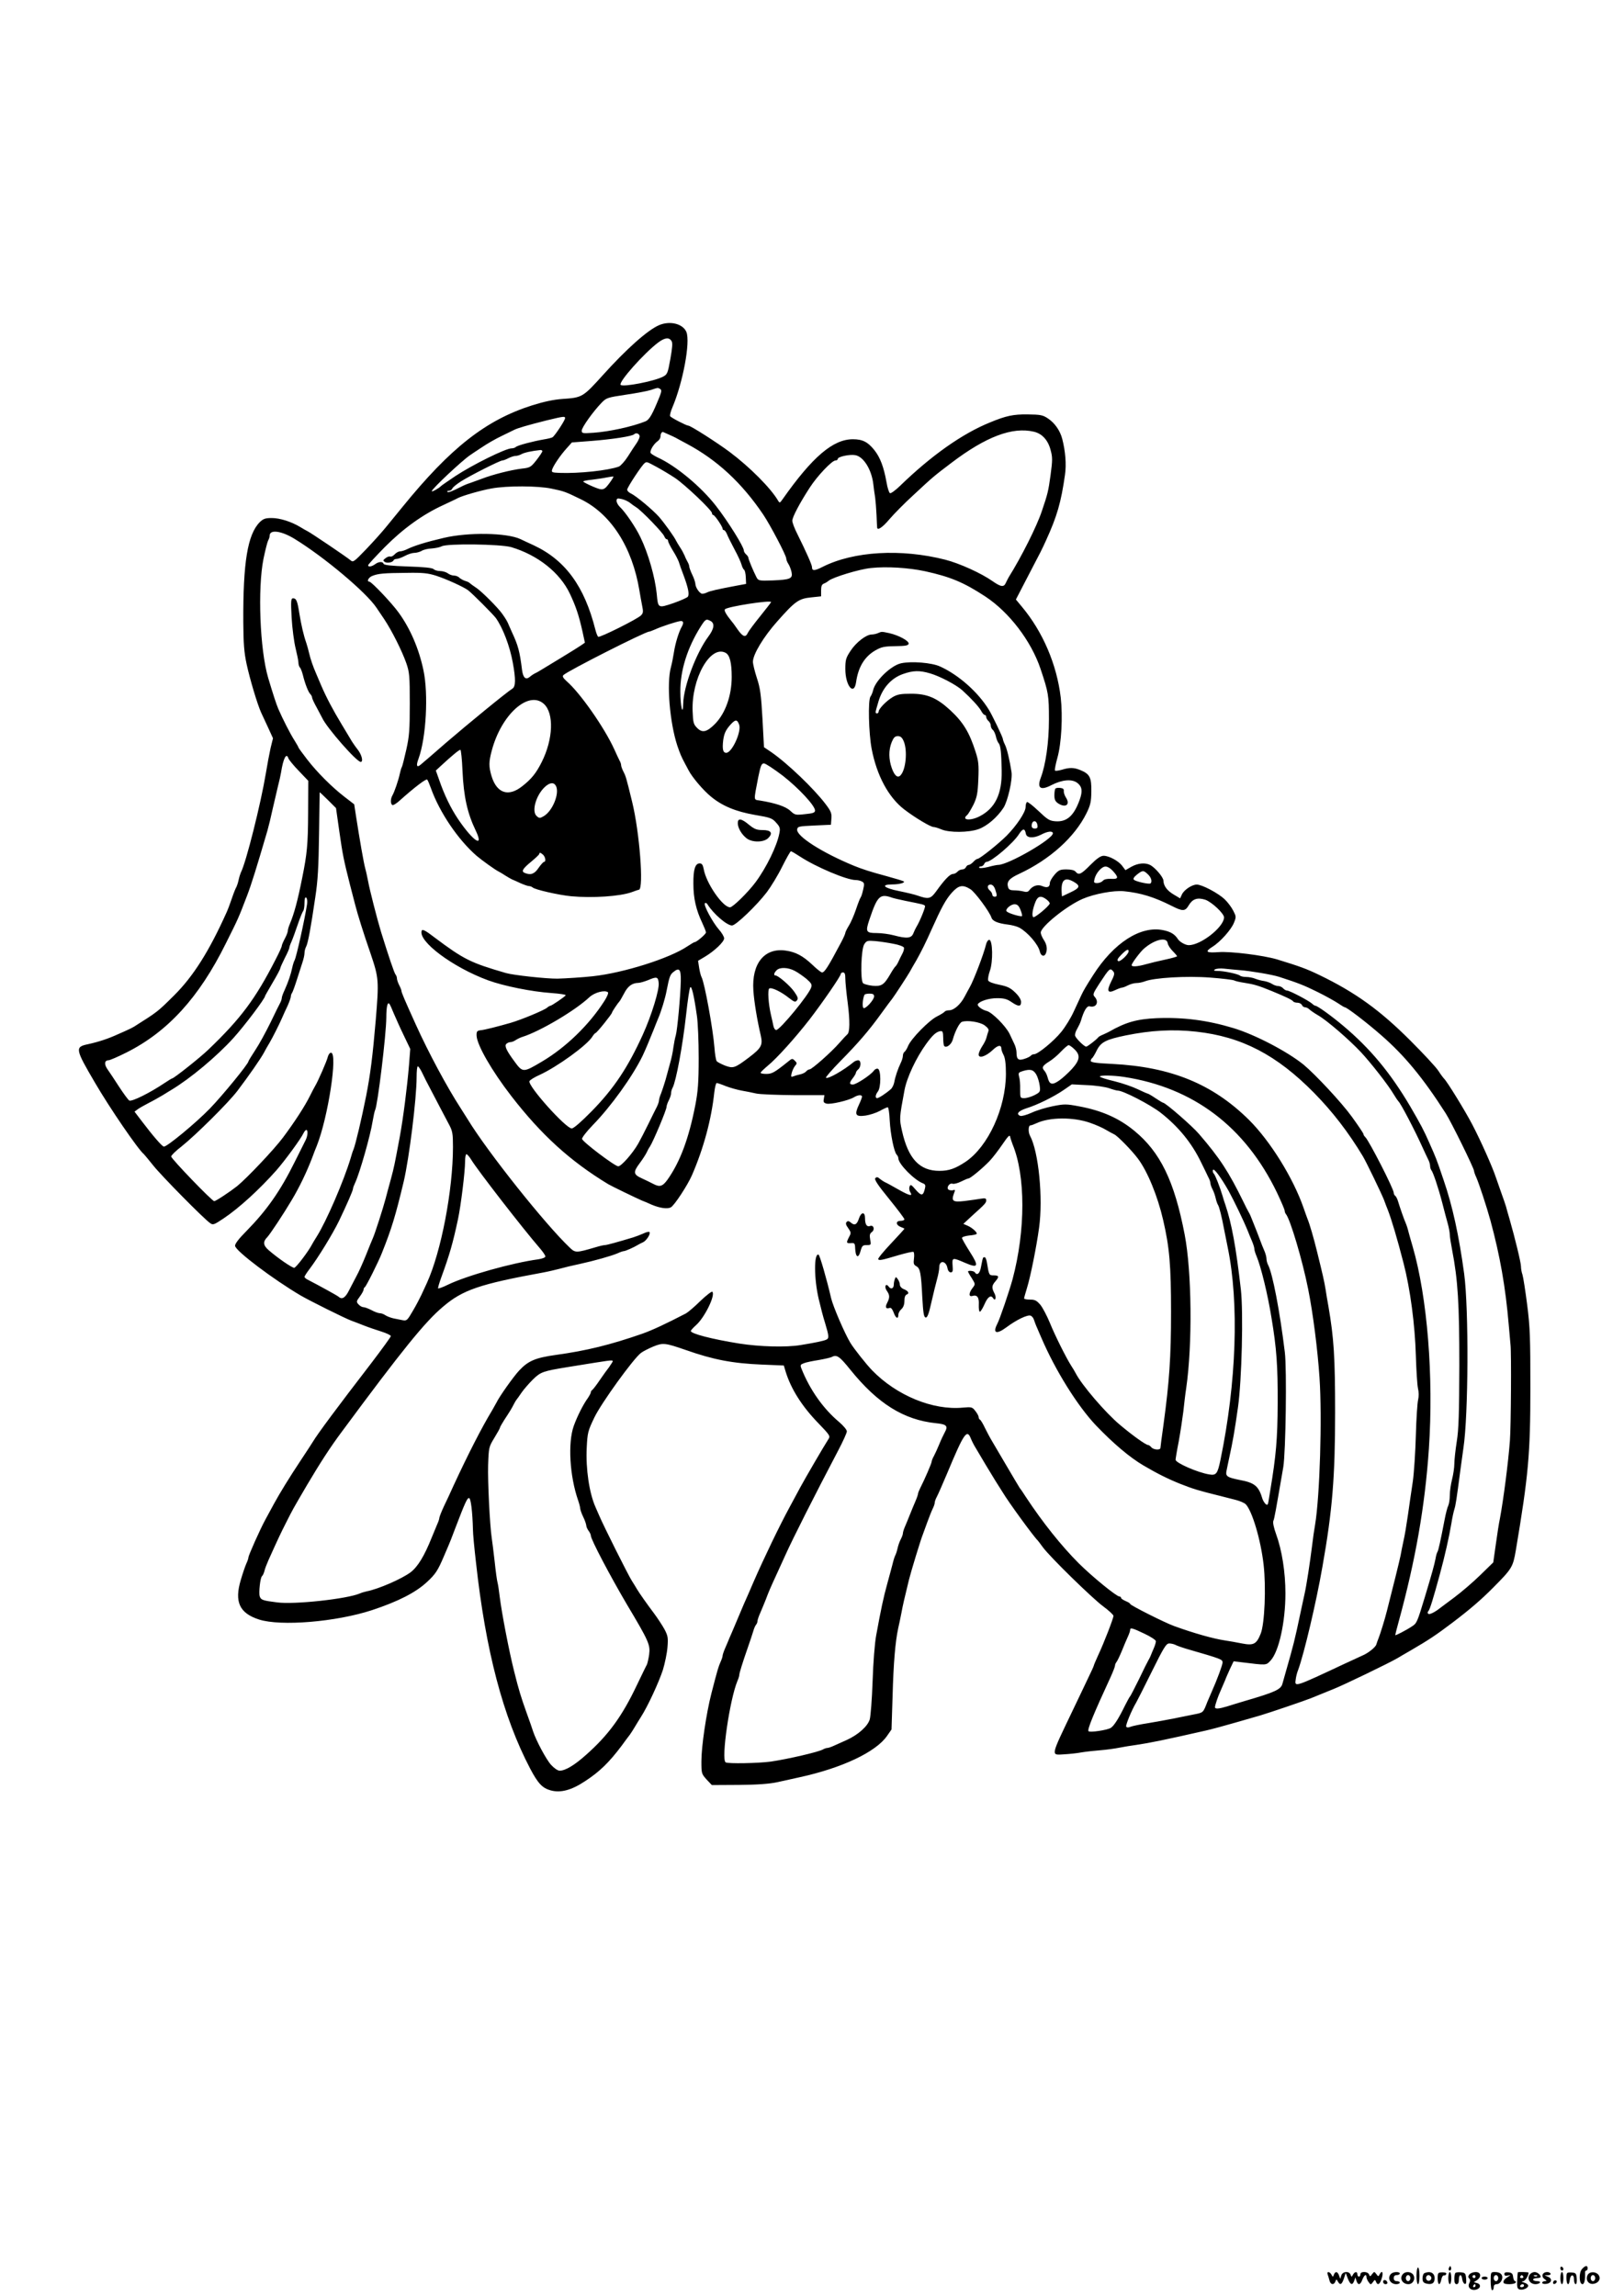 <?xml version="1.0" standalone="no"?>
<!DOCTYPE svg PUBLIC "-//W3C//DTD SVG 20010904//EN"
 "http://www.w3.org/TR/2001/REC-SVG-20010904/DTD/svg10.dtd">
<svg version="1.0" xmlns="http://www.w3.org/2000/svg"
 width="1072pt" height="1516pt" viewBox="0 0 1072 1516"
 preserveAspectRatio="xMidYMid meet">

<g transform="translate(0,1516) scale(0.1,-0.1)"
fill="#000000" stroke="none">
<path d="M4350 13013 c-75 -32 -217 -159 -370 -329 -133 -147 -136 -149 -269
-158 -56 -4 -122 -18 -198 -42 -306 -97 -539 -280 -858 -673 -33 -40 -81 -99
-107 -131 -26 -32 -85 -98 -131 -146 -81 -84 -86 -88 -103 -73 -23 20 -263
182 -284 192 -8 4 -30 16 -49 28 -58 35 -134 59 -187 59 -43 0 -56 -5 -79 -27
-81 -81 -111 -267 -109 -660 1 -141 5 -199 22 -278 22 -101 71 -265 96 -320 7
-16 28 -61 46 -99 l32 -70 -16 -65 c-8 -36 -22 -111 -31 -166 -33 -199 -131
-591 -165 -655 -4 -9 -11 -31 -15 -50 -4 -19 -11 -39 -14 -45 -4 -5 -18 -39
-30 -75 -12 -36 -28 -78 -36 -95 -115 -256 -219 -420 -344 -545 -112 -111
-108 -108 -266 -208 -11 -6 -27 -15 -35 -18 -8 -4 -39 -18 -69 -31 -65 -30
-128 -51 -201 -67 -86 -18 -84 -31 47 -254 96 -165 286 -443 323 -472 3 -3 31
-36 62 -75 54 -68 333 -351 375 -380 19 -14 26 -11 89 31 103 69 237 192 348
317 57 65 163 210 179 245 6 12 14 22 19 22 12 0 10 -39 -5 -68 -8 -15 -39
-79 -71 -142 -95 -192 -183 -318 -318 -456 -54 -54 -79 -88 -76 -100 6 -35
253 -221 433 -327 62 -36 287 -148 334 -166 14 -5 51 -19 81 -31 30 -12 83
-30 118 -41 34 -11 62 -24 62 -30 0 -5 -58 -85 -128 -177 -227 -295 -354 -466
-387 -521 -5 -9 -40 -62 -77 -118 -81 -122 -140 -219 -179 -290 -16 -29 -42
-77 -57 -105 -35 -64 -112 -237 -112 -250 0 -6 -6 -24 -14 -41 -8 -18 -24 -65
-36 -106 -44 -146 -10 -221 120 -263 143 -46 508 -16 746 62 172 57 288 116
363 186 56 52 71 75 111 169 12 28 25 59 30 70 5 11 26 63 45 115 66 173 79
200 91 200 12 0 23 -90 26 -210 0 -25 9 -121 20 -215 64 -585 179 -1020 357
-1360 52 -99 81 -130 136 -145 65 -18 137 1 226 60 97 63 160 125 242 234 20
28 45 61 55 74 9 13 24 36 32 50 9 15 27 45 41 67 44 68 118 228 145 311 13
43 27 110 30 149 5 63 3 75 -20 119 -15 27 -46 74 -69 105 -46 61 -96 132
-112 159 -5 9 -21 35 -35 57 -23 36 -184 357 -215 430 -7 17 -18 41 -24 55
-41 92 -65 252 -58 392 5 101 8 111 51 201 46 95 256 386 307 425 13 10 50 29
81 42 64 26 77 25 213 -22 184 -65 311 -89 505 -97 l144 -6 12 -40 c35 -114
107 -229 217 -342 76 -79 79 -84 65 -105 -31 -48 -152 -256 -184 -315 -19 -35
-50 -93 -70 -130 -68 -125 -170 -337 -239 -495 -8 -18 -25 -58 -38 -88 -14
-30 -37 -84 -52 -120 -15 -36 -34 -80 -41 -97 -8 -18 -20 -48 -28 -65 -7 -18
-21 -50 -30 -71 -9 -21 -16 -42 -16 -48 0 -6 -6 -25 -14 -42 -14 -33 -18 -44
-60 -207 -34 -133 -66 -350 -66 -448 0 -80 1 -83 34 -120 l35 -37 179 1 c124
1 201 7 253 18 41 9 108 24 149 33 279 61 501 166 575 272 l30 43 7 221 c6
220 18 359 37 447 6 25 15 70 21 100 9 50 20 97 50 220 13 53 78 266 90 295 4
11 18 49 31 85 13 36 29 76 36 90 7 14 13 31 13 38 0 8 6 26 14 40 8 15 38 83
67 152 113 271 132 298 158 232 6 -15 20 -43 32 -62 11 -19 42 -70 67 -113 26
-43 54 -89 62 -102 8 -12 30 -47 48 -76 41 -69 208 -297 232 -319 3 -3 18 -23
34 -45 46 -63 324 -335 398 -390 37 -27 68 -56 68 -63 0 -16 -62 -177 -101
-260 -16 -35 -29 -66 -29 -69 0 -3 -16 -38 -35 -77 -18 -39 -65 -136 -103
-216 -150 -314 -147 -297 -57 -292 33 2 85 7 115 13 30 5 87 11 125 14 39 3
95 11 125 17 30 6 80 14 110 18 89 13 187 33 460 95 36 8 121 31 190 51 69 20
145 42 170 49 58 17 296 98 335 114 36 15 130 53 150 61 61 24 366 171 420
203 11 7 51 30 89 52 120 70 165 100 276 184 112 85 189 151 268 231 123 124
129 134 148 245 83 493 96 635 96 1070 0 331 -2 402 -21 550 -12 94 -26 183
-31 199 -6 16 -10 41 -10 55 0 25 -40 189 -75 311 -9 30 -20 69 -24 85 -5 17
-19 57 -31 90 -12 33 -27 78 -35 100 -22 68 -101 245 -156 350 -45 87 -170
291 -188 305 -3 3 -20 25 -36 50 -16 25 -100 115 -185 200 -201 201 -363 318
-601 433 -85 41 -129 57 -279 103 -91 27 -307 54 -385 48 -83 -6 -94 2 -42 35
52 32 124 113 142 158 16 39 15 43 -4 80 -11 22 -36 56 -57 76 -42 40 -149 97
-184 97 -32 0 -84 -35 -98 -65 l-12 -26 -42 25 c-44 26 -67 57 -68 91 0 23
-54 86 -87 104 -34 17 -80 13 -124 -11 l-40 -23 -21 28 c-24 33 -87 67 -123
67 -19 0 -44 -17 -87 -60 -62 -63 -77 -70 -98 -45 -8 10 -30 15 -60 15 -42 0
-52 -4 -79 -35 -17 -20 -31 -44 -31 -55 0 -27 -17 -34 -50 -20 -30 13 -64 2
-86 -28 -8 -11 -19 -13 -40 -7 -16 4 -43 7 -61 7 -23 0 -34 5 -38 19 -12 37 5
59 73 90 203 95 366 242 444 400 27 55 31 76 32 145 1 92 -10 114 -73 140 -41
17 -71 18 -122 2 -22 -6 -42 -9 -45 -5 -3 3 4 41 16 84 27 96 36 273 22 398
-26 218 -118 434 -257 600 l-39 47 71 137 c101 193 99 190 127 251 74 162 100
253 126 435 10 69 3 156 -18 237 -14 55 -50 106 -94 135 -34 23 -49 26 -136
27 -93 1 -141 -9 -247 -53 -183 -74 -388 -219 -594 -419 -30 -29 -60 -51 -66
-48 -6 2 -17 35 -23 72 -18 101 -42 164 -80 212 -43 54 -78 72 -142 72 -131 0
-267 -116 -464 -396 -18 -26 -20 -26 -30 -9 -48 82 -185 220 -318 320 -83 62
-259 175 -275 175 -12 0 -113 52 -119 62 -4 5 3 31 14 57 70 164 120 432 93
499 -23 55 -109 76 -181 45z m83 -105 c8 -11 5 -45 -8 -118 -17 -95 -20 -102
-49 -117 -57 -30 -263 -70 -279 -54 -17 17 154 209 248 280 43 32 72 36 88 9z
m-75 -316 c10 -7 9 -16 -3 -48 -49 -121 -68 -155 -95 -166 -87 -35 -240 -68
-342 -75 -73 -5 -78 -4 -78 14 0 21 75 126 131 184 32 33 40 35 159 53 69 10
143 24 165 31 50 17 47 16 63 7z m-628 -193 c0 -14 -68 -117 -83 -126 -7 -4
-32 -10 -57 -14 -70 -12 -174 -39 -185 -50 -5 -5 -17 -9 -28 -9 -39 0 -257
-108 -371 -183 -50 -34 -93 -63 -96 -67 -12 -13 -60 -40 -60 -33 0 15 202 204
253 238 8 6 43 29 78 52 35 24 93 57 129 74 36 17 73 36 84 41 23 12 93 32
216 63 112 27 120 28 120 14z m3094 -89 c54 -12 94 -55 111 -121 13 -47 13
-67 0 -164 -15 -109 -19 -125 -58 -240 -32 -97 -134 -301 -218 -435 -5 -8 -13
-25 -19 -37 -13 -31 -32 -29 -88 10 -75 53 -219 118 -313 142 -291 74 -603 56
-808 -47 -55 -28 -71 -28 -71 -2 0 15 -40 104 -96 217 -19 37 -34 77 -34 89 0
24 49 117 116 220 50 77 146 178 169 178 8 0 15 4 15 10 0 15 80 32 116 25 55
-10 108 -96 119 -193 3 -26 8 -65 12 -87 3 -22 7 -74 9 -115 2 -41 3 -78 4
-82 1 -23 35 -1 82 55 29 34 100 106 158 159 130 121 134 124 250 212 229 174
403 239 544 206z m-2409 -19 c17 -7 37 -17 45 -21 8 -5 41 -22 74 -40 200
-107 362 -257 504 -467 47 -70 152 -270 152 -290 0 -8 6 -24 14 -36 8 -12 17
-36 21 -54 9 -43 -8 -50 -124 -55 -93 -3 -95 -2 -108 22 -21 41 -53 118 -53
128 0 5 -7 15 -15 22 -8 7 -15 18 -15 26 0 24 -103 190 -183 293 -98 127 -266
267 -388 322 -20 10 -40 22 -44 28 -8 13 19 60 47 79 10 7 18 21 18 31 0 19
10 33 19 28 3 -1 20 -9 36 -16z m-193 -15 c-2 -11 -12 -31 -22 -45 -10 -14
-35 -52 -55 -84 -21 -33 -48 -62 -59 -67 -70 -26 -264 -47 -394 -42 -49 2 -53
4 -47 23 9 27 55 95 97 141 l33 37 130 10 c140 11 269 31 281 44 14 14 39 2
36 -17z m-642 -95 c0 -5 -18 -32 -39 -59 -37 -47 -43 -50 -98 -56 -72 -9 -191
-39 -263 -67 -30 -11 -66 -24 -80 -29 -14 -4 -38 -14 -55 -23 -63 -32 -85 -40
-92 -34 -3 4 1 7 11 7 9 0 19 7 22 15 3 8 29 29 57 47 63 40 258 138 273 138
7 0 25 7 40 15 16 8 37 15 47 15 10 0 28 5 40 12 18 10 67 21 125 27 6 0 12
-3 12 -8z m755 -104 c33 -18 87 -50 120 -72 65 -43 245 -214 245 -233 0 -7 4
-12 8 -12 10 0 62 -77 62 -91 0 -5 4 -9 9 -9 5 0 14 -12 20 -27 6 -16 29 -61
50 -101 22 -40 42 -85 46 -100 4 -15 11 -29 16 -33 6 -3 11 -26 12 -50 l2 -44
-65 -12 c-122 -23 -175 -35 -192 -44 -10 -5 -24 -9 -32 -9 -17 0 -46 42 -46
67 -1 10 -9 36 -20 58 -11 22 -19 46 -20 53 0 7 -4 20 -10 30 -5 9 -15 28 -20
42 -6 14 -19 39 -30 55 -11 17 -23 37 -27 45 -12 26 -75 114 -113 158 -42 47
-152 139 -187 155 -13 6 -23 17 -23 24 0 15 97 162 115 175 14 11 13 11 80
-25z m-303 -94 c-45 -63 -50 -64 -119 -35 -35 15 -63 30 -63 33 0 4 26 9 58
12 31 4 75 10 97 15 22 4 42 7 44 6 2 -2 -6 -15 -17 -31z m-391 -49 c85 -18
88 -19 193 -70 199 -97 340 -317 387 -604 5 -30 13 -75 18 -100 8 -38 7 -48
-8 -63 -23 -24 -272 -148 -282 -141 -5 3 -13 24 -19 47 -72 286 -198 459 -407
557 -38 17 -77 36 -88 41 -90 42 -344 46 -505 8 -116 -27 -197 -52 -243 -75
-16 -8 -37 -14 -46 -14 -10 0 -26 -9 -35 -19 -10 -11 -23 -18 -30 -15 -6 2
-20 -2 -31 -11 -17 -13 -18 -16 -5 -25 16 -10 53 -3 58 11 2 5 11 9 20 9 10 0
34 9 55 20 20 11 48 20 62 20 14 0 36 6 48 13 12 8 42 15 67 16 25 2 54 8 65
14 34 20 387 15 459 -5 175 -52 322 -168 388 -308 40 -85 59 -142 83 -249 l16
-74 -23 -16 c-13 -9 -70 -45 -128 -80 -58 -35 -118 -72 -135 -82 -16 -10 -37
-22 -45 -25 -8 -4 -23 -14 -32 -22 -27 -23 -45 -8 -52 45 -15 122 -26 162 -66
248 -5 11 -14 31 -20 45 -9 24 -22 46 -45 78 -28 40 -132 144 -168 169 -23 15
-44 31 -47 34 -3 4 -16 10 -30 14 -13 4 -30 14 -38 21 -7 8 -23 14 -35 14 -12
0 -31 7 -41 15 -11 8 -34 15 -51 15 -17 0 -37 6 -43 13 -9 8 -64 14 -169 17
-113 4 -158 9 -161 18 -5 16 -32 15 -56 -3 -22 -16 -46 -20 -46 -7 0 5 50 59
110 120 121 122 250 215 385 277 44 21 88 41 98 47 32 16 149 50 221 63 103
19 308 18 397 -1z m514 -91 c12 -10 33 -25 46 -33 36 -23 177 -169 184 -191 4
-10 11 -19 16 -19 5 0 9 -5 9 -11 0 -7 14 -35 31 -63 18 -28 35 -62 40 -76 4
-14 18 -54 32 -90 30 -81 38 -122 28 -139 -5 -7 -48 -26 -96 -43 -102 -34
-101 -35 -110 62 -11 109 -56 267 -107 372 -32 68 -103 171 -137 202 -11 11
-21 28 -21 39 0 16 5 19 31 13 17 -3 41 -14 54 -23z m-2210 -241 c193 -118
472 -352 540 -454 6 -9 28 -42 50 -74 52 -78 118 -210 147 -292 21 -61 23 -85
23 -267 0 -172 -3 -214 -23 -304 -13 -58 -26 -109 -29 -114 -4 -6 -10 -27 -14
-46 -9 -42 -35 -119 -49 -143 -13 -23 -13 -55 0 -63 5 -3 29 11 52 33 93 83
171 143 178 135 4 -4 15 -30 25 -58 57 -159 179 -339 301 -445 34 -29 123 -93
144 -103 8 -4 29 -16 45 -27 17 -11 37 -22 45 -26 8 -3 33 -14 56 -25 23 -10
48 -19 56 -19 8 0 18 -4 24 -9 14 -14 171 -50 254 -58 141 -13 322 -1 400 27
19 7 41 15 48 16 32 9 4 378 -45 579 -40 164 -42 170 -58 201 -8 16 -15 35
-15 42 0 7 -4 20 -10 30 -5 9 -21 44 -36 77 -65 142 -224 370 -314 448 -24 22
-29 32 -21 40 27 27 540 287 566 287 4 0 21 7 38 14 45 21 153 56 172 56 17 0
19 -13 5 -38 -19 -33 -42 -108 -51 -166 -5 -33 -14 -78 -20 -100 -30 -107 -8
-367 42 -519 18 -53 27 -74 50 -117 5 -8 15 -29 24 -45 23 -45 96 -132 149
-175 74 -61 163 -98 289 -120 102 -17 115 -22 140 -51 25 -27 28 -37 22 -68
-15 -84 -86 -229 -158 -326 -50 -67 -150 -165 -168 -165 -48 0 -158 159 -174
253 -5 27 -12 37 -26 37 -30 0 -43 -39 -42 -135 0 -96 18 -173 59 -259 13 -28
24 -55 24 -62 0 -11 -62 -64 -75 -64 -4 0 -25 -13 -48 -28 -117 -79 -421 -175
-623 -197 -60 -7 -188 -15 -234 -16 -73 -1 -292 23 -340 37 -234 68 -277 89
-473 236 -58 45 -79 55 -83 44 -27 -69 204 -242 438 -328 104 -38 288 -75 418
-84 54 -4 97 -10 94 -15 -6 -10 -93 -69 -101 -69 -4 0 -14 -6 -22 -13 -20 -17
-169 -79 -241 -100 -88 -25 -173 -47 -200 -49 -21 -3 -25 -8 -24 -36 3 -62
100 -231 229 -398 199 -257 388 -429 640 -582 24 -14 177 -88 220 -107 17 -6
46 -19 66 -28 54 -23 104 -30 127 -18 23 12 110 145 139 211 77 177 129 369
148 548 4 34 11 62 16 62 5 0 32 -9 61 -21 29 -11 76 -24 103 -29 28 -5 70
-13 95 -19 25 -6 137 -10 249 -11 l203 0 -4 -25 c-4 -20 -1 -26 18 -31 27 -7
147 21 181 42 26 16 53 18 53 4 0 -6 -9 -30 -21 -55 -30 -65 -22 -79 44 -70
28 4 71 18 95 31 23 13 47 24 52 24 5 0 11 -39 13 -87 5 -93 29 -209 46 -226
6 -6 11 -17 11 -24 0 -37 106 -145 164 -166 14 -6 17 -13 11 -35 -11 -48 -23
-49 -60 -7 -30 35 -35 38 -41 21 -4 -10 -2 -27 5 -37 18 -29 -5 -24 -84 21
-38 22 -77 43 -85 46 -8 4 -23 14 -33 22 -13 12 -20 13 -29 4 -8 -8 14 -43 90
-136 56 -69 102 -130 102 -136 0 -5 -11 -10 -25 -10 -16 0 -25 -6 -25 -15 0
-9 11 -20 25 -25 14 -5 25 -11 25 -12 0 -2 -40 -46 -89 -98 -49 -52 -87 -98
-84 -103 6 -10 19 -8 136 27 49 14 92 24 97 21 4 -3 6 -23 3 -44 -4 -32 -2
-41 15 -50 26 -14 32 -43 40 -206 6 -104 10 -130 22 -133 11 -2 21 22 38 100
13 57 30 126 38 155 8 28 14 62 14 76 0 49 44 45 54 -4 3 -18 12 -29 22 -29
13 0 15 9 12 45 -4 54 -1 54 82 18 88 -38 94 -24 31 74 -28 44 -51 85 -51 90
0 6 20 13 45 16 26 2 48 7 51 10 9 8 -27 41 -59 55 l-28 12 57 53 c88 79 94
86 94 103 0 13 -7 15 -37 10 -21 -4 -69 -10 -106 -15 -77 -9 -89 -1 -70 50 9
22 8 26 -3 22 -8 -3 -21 -2 -29 1 -23 9 0 49 23 41 10 -3 35 4 57 15 22 11 43
20 48 20 12 0 93 67 139 115 21 22 59 72 85 110 37 54 48 66 51 50 2 -11 10
-33 16 -50 86 -207 86 -567 0 -890 -22 -80 -84 -263 -101 -295 -32 -62 -6 -72
60 -23 67 50 140 85 160 77 9 -3 19 -16 22 -27 4 -12 13 -37 21 -54 8 -18 20
-48 28 -65 92 -215 238 -449 360 -578 113 -118 222 -211 314 -265 90 -53 162
-89 242 -121 89 -35 119 -44 260 -79 30 -8 78 -20 106 -27 28 -7 58 -20 67
-29 42 -43 99 -233 118 -399 17 -149 7 -389 -19 -455 -28 -70 -47 -80 -124
-65 -35 7 -85 16 -113 20 -75 11 -206 48 -335 95 -59 21 -290 137 -290 146 0
4 -13 12 -30 19 -16 7 -30 16 -30 21 0 5 -5 9 -11 9 -19 0 -182 133 -269 220
-114 114 -239 271 -347 435 -18 28 -36 55 -41 60 -4 6 -47 78 -95 160 -49 83
-92 157 -97 165 -5 8 -22 40 -37 70 -14 30 -30 57 -35 58 -4 2 -8 9 -8 16 0 8
-10 26 -22 41 -20 26 -25 27 -82 22 -198 -19 -438 80 -599 246 -39 40 -121
144 -144 182 -38 63 -114 240 -127 295 -28 122 -75 285 -83 287 -31 11 -30
-159 1 -292 13 -55 31 -125 41 -155 28 -93 29 -106 8 -115 -19 -8 -70 -19
-168 -35 -97 -16 -270 -11 -405 10 -180 29 -320 65 -320 83 0 4 15 21 34 38
57 50 130 199 108 221 -4 4 -39 -23 -78 -60 -38 -38 -82 -75 -96 -83 -133 -69
-223 -111 -288 -134 -213 -74 -368 -112 -570 -140 -136 -19 -183 -39 -243
-103 -39 -42 -131 -172 -150 -212 -4 -8 -17 -31 -28 -50 -67 -110 -159 -290
-254 -495 -20 -44 -49 -108 -66 -142 -16 -35 -29 -68 -29 -74 0 -6 -6 -25 -14
-42 -7 -18 -24 -57 -36 -87 -49 -123 -93 -195 -141 -231 -58 -43 -211 -110
-289 -125 -14 -3 -34 -9 -45 -14 -84 -36 -430 -74 -545 -59 -96 12 -108 16
-116 41 -7 24 4 126 16 133 4 3 11 17 15 32 3 15 16 48 27 73 67 149 83 182
115 245 49 97 42 84 139 250 87 147 154 251 231 354 397 537 548 724 667 824
130 111 240 149 661 226 33 6 83 18 110 25 28 8 86 22 130 31 100 22 210 53
252 71 17 8 35 14 40 14 11 0 69 26 93 41 8 5 24 13 35 18 22 10 52 57 42 67
-3 4 -21 0 -39 -9 -18 -8 -49 -20 -68 -26 -99 -30 -175 -51 -187 -51 -8 0 -35
-6 -61 -14 -129 -38 -134 -38 -171 -3 -163 155 -542 631 -673 846 -18 29 -40
64 -48 76 -87 134 -211 364 -295 550 -77 170 -95 213 -95 223 0 5 -7 23 -15
38 -8 16 -15 36 -15 45 0 8 -4 19 -9 25 -8 8 -46 121 -96 282 -25 82 -76 281
-85 333 -5 25 -13 64 -19 85 -10 36 -36 184 -62 352 l-11 72 -61 47 c-85 65
-184 164 -251 251 -31 40 -56 75 -56 77 0 3 -12 24 -27 48 -27 42 -77 140
-106 207 -13 30 -36 101 -67 205 -55 187 -70 590 -31 785 12 58 26 113 31 122
6 10 10 24 10 32 0 42 77 32 165 -22z m4160 -213 c169 -37 257 -74 399 -167
158 -104 303 -294 365 -479 52 -156 55 -173 55 -333 0 -150 -21 -298 -54 -385
-26 -69 -1 -86 71 -48 71 36 136 42 172 13 30 -24 34 -54 14 -110 -38 -106
-85 -148 -161 -142 -39 3 -52 12 -111 68 -37 35 -71 62 -76 59 -5 -4 -9 -18
-9 -33 0 -34 -59 -122 -125 -189 -56 -56 -178 -153 -192 -153 -6 0 -18 -9 -28
-20 -10 -11 -24 -20 -30 -20 -7 0 -15 -7 -19 -15 -3 -8 -14 -15 -24 -15 -11 0
-25 -7 -32 -15 -7 -8 -20 -15 -30 -15 -19 0 -55 -37 -110 -114 -37 -51 -50
-54 -125 -28 -16 6 -70 19 -119 29 -101 20 -126 43 -49 44 51 0 93 12 77 21
-5 3 -54 18 -109 33 -111 30 -161 46 -220 70 -210 87 -379 195 -373 239 3 20
10 21 113 26 l110 5 3 41 c3 34 -3 49 -38 95 -76 101 -253 271 -361 345 l-46
31 -10 189 c-9 158 -15 202 -37 268 -14 43 -26 92 -26 107 0 49 71 166 161
267 117 132 141 150 223 158 l66 7 0 39 c0 28 5 40 18 45 9 3 24 12 32 19 28
23 204 77 280 84 103 11 247 2 355 -21z m-3226 -30 c68 -22 184 -75 211 -96
30 -23 165 -159 183 -183 46 -65 92 -184 112 -295 20 -109 19 -157 -2 -171
-39 -24 -296 -235 -438 -357 -82 -72 -158 -137 -168 -145 -26 -23 -32 -7 -14
40 50 138 66 426 32 584 -30 142 -87 274 -163 379 -45 63 -180 205 -194 205
-20 0 -5 29 20 38 37 15 75 19 226 20 108 2 141 -2 195 -19z m2211 -174 c0 -2
-32 -44 -71 -92 -39 -48 -76 -98 -82 -110 -15 -34 -33 -28 -67 20 -16 23 -33
47 -38 52 -39 48 -55 76 -46 83 20 18 304 62 304 47z m-399 -125 c28 -16 23
-51 -14 -101 -81 -108 -165 -331 -167 -444 -2 -89 -19 -18 -19 80 -1 138 46
288 134 428 32 50 36 53 66 37z m99 -210 c27 -15 40 -64 40 -159 0 -122 -41
-239 -109 -309 -54 -55 -85 -63 -119 -28 -24 24 -27 35 -30 109 -9 217 117
441 218 387z m-1200 -337 c68 -62 62 -232 -14 -384 -37 -74 -69 -113 -128
-159 -91 -73 -168 -48 -203 65 -19 64 -19 94 1 169 63 239 243 400 344 309z
m1289 -137 c17 -45 -47 -186 -85 -186 -22 0 -27 24 -20 84 6 41 15 63 42 95
37 43 50 44 63 7z m-1826 -306 c8 -171 32 -279 88 -395 56 -118 -19 -68 -117
77 -49 73 -91 160 -125 259 l-22 62 39 36 c66 61 114 101 123 101 4 0 11 -63
14 -140z m-1149 83 c4 -10 34 -47 69 -83 l62 -65 -1 -215 c-1 -205 -7 -267
-39 -425 -30 -151 -53 -236 -81 -303 -8 -18 -14 -39 -14 -47 0 -8 -9 -32 -20
-52 -11 -21 -20 -42 -20 -48 0 -6 -18 -46 -41 -90 -133 -260 -229 -389 -444
-595 -55 -53 -228 -190 -239 -190 -3 0 -24 -13 -48 -29 -98 -66 -215 -124
-234 -117 -6 2 -37 44 -69 93 -31 48 -66 101 -77 116 -21 31 -18 57 8 57 9 0
62 23 118 51 273 137 480 363 657 721 83 166 82 164 140 315 29 76 61 179 134
428 8 28 24 93 35 145 12 52 28 120 35 150 8 30 17 71 20 89 15 96 36 135 49
94z m3263 -114 c105 -82 213 -198 213 -230 0 -14 -13 -19 -66 -24 -63 -7 -67
-6 -97 22 -31 29 -98 51 -201 68 -43 7 -42 -9 -10 158 15 73 21 87 37 87 10 0
66 -37 124 -81z m-1497 -68 c25 -49 -23 -167 -82 -200 -24 -14 -29 -14 -46 2
-34 31 -4 137 55 192 33 30 59 32 73 6z m-1430 -301 c22 -153 28 -184 70 -350
12 -47 28 -107 35 -135 15 -59 53 -182 101 -320 55 -163 56 -177 34 -443 -20
-234 -35 -355 -64 -502 -28 -141 -69 -316 -83 -350 -4 -8 -12 -33 -18 -55 -46
-153 -162 -421 -225 -520 -14 -22 -27 -44 -30 -50 -23 -45 -106 -155 -118
-155 -15 0 -108 64 -168 116 -37 32 -40 56 -10 86 19 20 109 156 161 244 51
85 99 185 135 279 12 33 26 69 31 80 75 189 140 615 94 615 -8 0 -17 -12 -21
-27 -6 -27 -65 -162 -84 -193 -5 -8 -20 -37 -34 -65 -33 -67 -101 -172 -178
-275 -59 -79 -237 -267 -303 -321 -47 -37 -140 -99 -151 -99 -14 0 -284 280
-284 295 0 7 30 37 68 66 94 75 308 287 369 367 78 103 152 210 174 250 11 21
28 51 38 67 22 38 63 119 83 165 8 19 25 56 37 81 11 25 21 53 21 61 0 8 4 18
8 23 4 6 18 44 31 85 13 41 30 93 37 115 8 23 14 51 14 63 0 13 5 32 11 43 12
23 30 119 60 324 17 109 22 202 25 415 2 151 4 277 4 279 0 2 24 -20 54 -50
l54 -54 22 -155z m4608 42 c3 -17 -2 -22 -17 -22 -14 0 -21 6 -21 18 0 38 33
41 38 4z m-76 -57 c5 -28 50 -31 99 -6 45 24 79 27 79 9 -2 -39 -295 -208
-361 -208 -8 0 -38 -6 -67 -14 -29 -7 -55 -9 -58 -5 -3 5 2 9 11 9 8 0 18 7
21 15 4 8 10 15 16 15 32 0 178 124 215 184 25 38 38 39 45 1z m-1491 -150
c105 -69 309 -155 367 -155 13 0 32 -4 42 -10 15 -8 17 -15 8 -52 -5 -23 -12
-47 -17 -53 -4 -5 -18 -41 -31 -80 -13 -38 -34 -87 -47 -107 -13 -21 -23 -42
-23 -47 0 -5 -12 -33 -27 -61 -88 -166 -110 -200 -127 -200 -6 0 -35 23 -63
50 -62 59 -111 85 -175 94 -141 21 -227 -84 -215 -263 5 -75 25 -196 49 -298
14 -63 4 -82 -79 -145 -93 -70 -103 -73 -157 -53 -25 10 -50 23 -55 29 -5 6
-12 47 -15 91 -9 118 -65 427 -85 464 -5 9 -12 37 -16 62 l-7 46 44 26 c65 39
128 99 128 122 0 11 -16 38 -35 59 -41 47 -103 162 -92 173 5 4 12 1 17 -7 38
-62 128 -140 162 -140 25 0 162 131 230 220 27 36 73 111 101 168 28 56 54
102 58 102 4 0 31 -16 60 -35z m-1695 11 c15 -16 19 -46 5 -46 -4 0 -21 -18
-36 -40 -27 -40 -51 -49 -89 -34 -27 10 -18 27 39 74 30 25 55 48 55 53 0 11
10 8 26 -7z m3761 -107 c39 -43 36 -54 -13 -51 -27 1 -46 -3 -54 -13 -7 -8
-24 -15 -37 -15 -22 0 -24 3 -18 27 9 39 47 82 72 82 13 1 34 -12 50 -30z
m230 -21 c22 -20 30 -48 18 -60 -8 -8 -98 12 -110 24 -7 6 0 18 20 34 37 29
43 30 72 2z m-479 -56 c34 -22 27 -36 -33 -64 l-55 -26 -2 27 c-5 86 23 106
90 63z m-529 -43 c14 -42 14 -49 -4 -49 -8 0 -15 6 -15 14 0 7 -7 19 -15 26
-21 17 -19 40 4 40 12 0 23 -11 30 -31z m-164 1 c31 -19 127 -149 140 -189 7
-22 42 -37 108 -45 26 -3 60 -12 75 -20 55 -30 125 -110 136 -158 7 -31 30
-37 40 -12 11 28 6 59 -14 89 -11 17 -20 38 -20 48 0 39 170 176 275 222 78
34 208 58 275 51 110 -11 198 -38 313 -96 75 -38 90 -38 115 5 25 41 57 51
108 35 43 -15 124 -91 124 -117 -2 -64 -153 -183 -233 -183 -22 0 -59 21 -71
39 -21 33 -48 50 -98 60 -149 31 -327 -84 -463 -298 -46 -72 -63 -101 -77
-131 -9 -19 -32 -69 -51 -110 -19 -42 -56 -101 -81 -132 -50 -62 -155 -148
-180 -148 -8 0 -17 -4 -21 -9 -3 -5 -22 -15 -41 -21 -41 -14 -54 -5 -54 42 0
14 -6 39 -14 55 -7 15 -22 46 -32 68 -25 51 -116 143 -152 151 -31 8 -64 33
-57 45 13 20 73 39 126 39 45 0 66 -5 95 -25 47 -32 64 -32 64 0 0 16 -14 39
-39 63 -32 31 -52 40 -106 51 -40 8 -69 19 -72 28 -3 9 2 37 11 63 22 60 19
205 -4 205 -8 0 -17 -13 -21 -30 -15 -63 -83 -241 -109 -285 -5 -8 -19 -35
-32 -59 -27 -52 -71 -91 -103 -91 -13 0 -26 -4 -29 -9 -4 -5 -26 -19 -50 -31
-52 -25 -172 -147 -192 -196 -7 -18 -18 -35 -24 -39 -5 -3 -10 -15 -10 -25 0
-10 -6 -31 -14 -47 -19 -39 -37 -93 -43 -128 -3 -16 -13 -37 -22 -45 -30 -27
-80 -60 -91 -60 -14 0 -12 22 5 44 21 27 21 142 0 150 -8 3 -20 -3 -27 -13
-20 -28 -116 -91 -138 -91 -25 0 -25 11 0 43 11 14 20 30 20 35 0 5 7 15 15
22 20 17 20 60 0 60 -9 0 -21 -5 -28 -10 -67 -56 -174 -117 -185 -105 -3 3 39
52 94 108 120 122 190 203 272 317 34 47 66 90 72 97 12 15 101 151 116 178 6
11 25 45 43 75 32 57 63 119 101 205 65 145 92 194 130 238 47 53 73 59 125
27z m-515 -57 c8 -3 47 -12 85 -20 120 -24 125 -25 131 -34 4 -8 -35 -104 -57
-139 -5 -8 -14 -27 -20 -42 -13 -33 -43 -36 -129 -13 -30 8 -81 15 -113 15
-70 0 -75 8 -49 86 54 161 70 176 152 147z m-3863 -42 c-15 -98 -71 -353 -83
-372 -4 -7 -11 -29 -15 -48 -9 -43 -25 -91 -50 -147 -11 -23 -19 -46 -19 -53
0 -6 -4 -19 -9 -29 -5 -9 -35 -69 -65 -132 -31 -63 -76 -146 -101 -183 -25
-38 -45 -71 -45 -74 0 -16 -170 -224 -254 -311 -93 -96 -282 -252 -304 -252
-11 0 -71 69 -146 168 l-48 63 23 17 c13 9 47 28 74 42 28 14 68 37 90 50 23
14 48 30 57 35 126 76 298 220 408 341 75 83 210 262 210 279 0 2 23 41 50 88
28 47 50 89 50 94 0 5 14 36 30 68 17 32 30 63 30 68 0 5 6 23 14 40 8 18 26
68 41 112 15 44 31 84 36 90 5 5 9 29 9 53 0 29 4 41 11 36 6 -4 9 -22 6 -43z
m4882 30 c13 -10 22 -22 20 -27 -9 -21 -99 -95 -108 -89 -12 7 -5 54 15 103
15 37 37 41 73 13z m-173 -67 c8 -20 13 -39 10 -42 -7 -6 -86 17 -100 30 -15
12 24 48 51 48 18 0 28 -9 39 -36z m972 -221 c2 -13 17 -36 33 -52 16 -16 29
-32 29 -34 0 -3 -35 -13 -77 -22 -43 -9 -101 -23 -129 -31 -57 -16 -94 -18
-94 -6 0 12 53 83 79 107 71 63 153 82 159 38z m-1810 -4 c35 -6 66 -18 69
-25 2 -7 -2 -25 -11 -41 -8 -15 -20 -39 -26 -53 -6 -13 -15 -27 -19 -30 -4 -3
-20 -26 -34 -51 -42 -72 -58 -82 -117 -77 -28 3 -57 11 -63 17 -19 20 -13 226
8 257 15 24 21 25 73 21 31 -3 86 -11 120 -18z m1552 -49 c0 -20 -57 -73 -69
-65 -9 5 -4 17 20 41 33 34 49 42 49 24z m-2203 -130 c21 -11 55 -35 77 -53
31 -27 37 -37 31 -55 -14 -48 -207 -282 -231 -282 -8 0 -16 12 -19 28 -3 15
-10 47 -16 72 -17 73 -23 166 -11 174 15 9 78 -21 128 -61 36 -28 44 -31 54
-18 10 12 7 23 -16 56 -27 40 -107 109 -125 109 -14 0 -10 17 7 34 21 22 76
20 121 -4z m2938 5 c68 -5 211 -29 258 -44 124 -40 163 -55 252 -99 55 -27
117 -62 138 -76 21 -14 40 -26 44 -26 13 0 143 -99 241 -185 153 -133 276
-282 425 -515 35 -54 187 -363 187 -380 0 -6 7 -26 15 -43 18 -41 68 -192 94
-287 63 -233 99 -438 120 -685 5 -60 11 -121 12 -135 6 -51 3 -538 -4 -630
-11 -147 -43 -392 -66 -515 -6 -27 -18 -104 -27 -170 l-17 -120 -86 -84 c-47
-46 -124 -112 -171 -147 -47 -35 -89 -67 -95 -71 -34 -27 -67 -43 -76 -38 -7
5 -7 11 0 19 10 11 32 83 75 241 34 125 62 250 77 340 5 33 14 74 19 90 9 28
14 61 40 260 6 44 15 109 20 145 33 215 36 917 5 1150 -34 251 -77 449 -136
620 -49 145 -49 143 -94 245 -37 84 -56 120 -127 242 -130 220 -263 381 -443
532 -76 64 -169 131 -182 131 -4 0 -14 6 -22 14 -24 21 -148 86 -164 86 -8 0
-20 7 -27 15 -7 8 -21 15 -32 15 -10 0 -29 6 -41 14 -12 8 -35 16 -52 19 -16
2 -43 9 -58 15 -16 7 -43 12 -61 12 -17 0 -36 4 -41 9 -13 11 -106 31 -148 31
-24 0 -28 3 -17 10 8 5 35 8 60 5 25 -3 72 -7 105 -10z m-3691 -70 c-2 -101
-23 -325 -33 -360 -5 -16 -12 -52 -16 -80 -3 -27 -13 -75 -22 -105 -8 -30 -22
-80 -30 -110 -9 -30 -22 -70 -29 -88 -8 -18 -14 -39 -14 -47 0 -7 -6 -26 -14
-42 -8 -15 -33 -66 -56 -113 -23 -47 -53 -105 -67 -130 -37 -65 -112 -150
-132 -150 -22 0 -235 161 -239 181 -1 8 30 49 70 90 122 125 264 323 330 459
18 38 44 100 72 170 10 25 23 59 30 75 22 51 47 135 56 183 18 92 23 107 44
124 40 33 51 20 50 -57z m2855 61 c10 -11 7 -25 -14 -66 -32 -64 -23 -81 28
-56 19 9 39 16 45 16 5 0 23 7 38 15 16 8 41 15 56 15 15 0 39 5 55 11 60 24
276 37 431 25 81 -6 152 -15 159 -19 6 -4 37 -11 70 -16 59 -9 90 -18 178 -54
85 -35 135 -58 141 -68 3 -5 16 -9 29 -9 12 0 25 -7 29 -15 3 -8 12 -15 20
-15 8 0 21 -6 28 -13 7 -7 34 -26 60 -41 57 -33 200 -156 282 -243 65 -70 179
-215 216 -278 13 -22 27 -42 30 -45 15 -11 113 -200 160 -305 12 -27 29 -62
36 -77 8 -14 14 -35 14 -45 0 -10 4 -23 8 -28 12 -14 46 -115 72 -215 12 -47
28 -108 36 -136 8 -28 14 -62 14 -75 0 -13 7 -57 15 -99 39 -203 48 -356 48
-765 -1 -315 -4 -422 -17 -502 -9 -57 -16 -123 -16 -147 0 -25 -7 -71 -15
-103 -8 -31 -15 -79 -15 -106 0 -26 -5 -57 -10 -67 -6 -11 -17 -54 -25 -97
-26 -135 -40 -198 -46 -208 -4 -5 -10 -26 -13 -45 -8 -41 -22 -92 -71 -255
-50 -165 -53 -172 -84 -192 -39 -26 -111 -63 -111 -58 0 3 9 40 21 83 114 416
175 769 201 1147 32 478 -10 1000 -107 1335 -9 30 -21 73 -27 95 -5 22 -14 49
-19 60 -11 25 -37 99 -50 142 -5 18 -14 35 -19 38 -6 4 -10 13 -10 20 0 26
-161 340 -187 367 -7 6 -13 16 -13 21 0 5 -35 57 -77 115 -69 95 -239 277
-318 343 -106 86 -321 199 -465 242 -169 51 -327 72 -505 65 -130 -6 -203 -26
-315 -90 -8 -4 -26 -13 -40 -19 -13 -5 -27 -13 -30 -17 -11 -15 -72 -62 -80
-62 -13 0 -66 52 -73 71 -3 9 3 30 13 46 9 16 21 40 25 54 20 68 40 100 58 95
44 -11 64 29 32 64 -13 14 -9 23 31 85 69 105 71 107 93 81z m-1769 -47 c0
-22 7 -95 16 -162 15 -118 14 -193 -3 -206 -4 -3 -28 -28 -52 -56 -54 -62
-182 -175 -197 -175 -6 0 -17 -6 -23 -14 -6 -7 -24 -16 -39 -19 -15 -3 -35 -9
-45 -13 -16 -6 -17 -3 -11 22 4 16 14 37 22 47 14 16 14 19 -1 34 -16 16 -19
16 -44 -5 -91 -73 -107 -82 -145 -82 -21 0 -38 3 -37 8 0 4 21 24 47 46 61 50
183 186 277 307 86 112 205 285 205 299 0 6 7 10 15 10 11 0 15 -11 15 -41z
m-1232 -28 c5 -45 -47 -214 -104 -340 -99 -218 -191 -357 -339 -508 -68 -69
-118 -113 -131 -113 -39 0 -291 281 -279 312 3 8 34 27 68 42 115 53 312 195
347 252 8 13 18 24 21 24 8 0 109 126 109 135 0 6 40 65 50 75 3 3 16 26 30
52 24 47 52 68 93 69 12 0 42 9 67 19 56 24 64 21 68 -19z m252 -216 c7 -44
12 -170 12 -280 0 -162 -5 -221 -22 -310 -43 -221 -100 -374 -183 -492 -33
-46 -52 -52 -95 -29 -15 8 -48 24 -74 36 -58 26 -60 41 -15 101 18 24 38 55
45 69 6 14 16 32 22 40 23 36 110 243 110 263 0 8 7 28 15 43 8 16 15 37 15
47 0 10 4 26 10 36 23 44 66 275 89 482 10 92 22 173 27 180 9 15 25 -52 44
-186z m-612 94 c-100 -156 -252 -303 -408 -396 -128 -76 -129 -76 -186 2 -51
69 -65 100 -52 113 7 7 19 12 28 12 8 0 24 6 35 14 11 7 31 17 45 21 114 36
345 172 440 261 34 32 102 50 123 33 5 -4 -6 -31 -25 -60z m1782 33 c0 -23
-57 -85 -70 -77 -10 6 -5 67 7 88 2 4 17 7 34 7 21 0 29 -5 29 -18z m-3171
-112 c13 -30 42 -96 66 -145 l43 -90 -8 -105 c-13 -153 -38 -349 -61 -475 -35
-187 -37 -198 -59 -280 -12 -44 -28 -102 -35 -130 -16 -61 -71 -232 -84 -260
-5 -11 -26 -62 -46 -113 -21 -52 -48 -112 -61 -135 -12 -23 -34 -66 -49 -94
-25 -51 -47 -65 -70 -44 -9 8 -135 77 -197 109 -16 7 -28 17 -28 22 0 5 15 28
34 53 56 74 150 227 194 317 52 109 92 200 92 212 0 6 7 24 15 41 30 65 100
310 115 406 6 35 13 67 16 72 16 27 73 493 74 611 0 70 8 105 20 91 4 -4 17
-33 29 -63z m3900 -79 c23 -17 30 -28 25 -40 -3 -9 -9 -27 -12 -40 -3 -14 -16
-40 -29 -59 -12 -19 -23 -43 -23 -54 0 -28 47 -13 92 29 35 34 58 37 58 9 0
-8 7 -27 15 -42 10 -20 15 -59 15 -124 -1 -226 -117 -479 -266 -580 -68 -45
-110 -60 -173 -60 -131 0 -206 80 -247 264 -18 82 -18 83 16 266 15 85 78 218
145 310 41 56 64 77 90 82 18 3 20 -3 21 -45 0 -26 3 -50 7 -53 14 -15 47 10
56 42 15 56 45 113 61 118 36 12 118 -1 149 -23z m1397 -42 c300 -33 531 -153
778 -404 121 -123 227 -260 323 -420 22 -37 120 -240 138 -285 9 -25 21 -56
26 -68 24 -62 61 -185 104 -352 44 -170 75 -404 81 -610 3 -96 9 -193 14 -216
6 -24 6 -54 1 -75 -5 -19 -12 -124 -15 -234 -3 -110 -12 -247 -20 -305 -9 -58
-23 -157 -32 -220 -9 -63 -22 -142 -30 -175 -7 -33 -16 -76 -19 -95 -6 -31
-52 -217 -90 -365 -15 -60 -44 -152 -55 -180 -5 -11 -11 -30 -15 -42 -5 -18
-54 -57 -90 -72 -5 -2 -57 -26 -115 -53 -337 -158 -335 -158 -327 -105 2 17 9
46 16 62 39 107 119 444 160 680 66 372 84 593 84 1020 0 366 -8 490 -44 700
-6 33 -15 84 -19 113 -9 55 -18 94 -56 248 -23 94 -49 183 -64 219 -4 11 -16
43 -25 70 -69 199 -221 443 -361 582 -240 237 -514 349 -901 369 -107 5 -143
10 -143 20 0 7 4 15 9 18 5 4 19 27 31 52 27 54 60 71 190 98 167 34 314 42
466 25z m-804 -116 c41 -39 37 -71 -16 -130 -25 -27 -63 -62 -85 -77 -46 -32
-64 -27 -76 22 -4 15 -13 35 -22 44 -18 21 -12 32 36 62 21 13 55 42 76 65 22
23 44 41 49 41 5 0 23 -12 38 -27z m-4308 -150 c10 -21 23 -46 28 -57 70 -135
131 -250 152 -290 23 -43 26 -60 26 -148 0 -285 -78 -692 -172 -898 -12 -25
-28 -61 -37 -80 -9 -19 -33 -66 -55 -103 -37 -64 -41 -68 -68 -63 -15 3 -43 9
-60 12 -18 4 -42 13 -53 20 -11 8 -27 14 -37 14 -10 0 -35 9 -55 20 -21 11
-45 20 -54 20 -9 0 -23 8 -32 18 -16 17 -15 21 8 52 14 19 25 39 25 46 0 7 4
14 8 16 8 3 91 169 113 226 64 160 90 246 144 472 36 153 85 548 85 688 0 39
3 72 8 72 4 0 16 -17 26 -37z m4057 -18 c9 -16 19 -49 22 -72 5 -41 4 -43 -34
-63 -22 -11 -52 -20 -67 -20 -28 0 -28 1 -28 58 1 31 -2 69 -7 84 -6 25 -4 28
25 37 50 15 70 9 89 -24z m579 -15 c457 -70 799 -328 1009 -763 28 -59 51
-113 51 -120 0 -7 4 -17 8 -22 29 -34 110 -308 147 -495 32 -159 63 -403 75
-585 18 -265 2 -783 -29 -970 -6 -33 -15 -96 -20 -140 -14 -112 -37 -262 -49
-315 -5 -25 -18 -81 -27 -125 -39 -186 -48 -219 -94 -380 -11 -38 -23 -80 -26
-92 -10 -37 -50 -55 -245 -112 -41 -12 -96 -29 -121 -37 -53 -16 -79 -18 -79
-5 0 13 20 72 38 111 8 19 21 49 28 65 6 17 22 52 34 79 l23 48 51 -6 c170
-21 163 -21 193 11 55 59 98 255 98 443 0 141 -23 286 -62 393 -14 38 -22 75
-18 85 8 19 15 61 66 357 16 99 24 644 10 758 -33 272 -81 520 -110 575 -6 11
-11 30 -11 41 0 11 -6 35 -14 53 -8 18 -22 53 -31 78 -9 25 -25 65 -35 90 -10
25 -21 52 -24 60 -3 8 -10 22 -15 30 -5 8 -20 38 -33 65 -97 198 -156 289
-293 448 -44 52 -222 207 -238 207 -3 0 -26 14 -50 30 -25 17 -48 30 -51 30
-3 0 -33 13 -66 29 -33 16 -102 40 -155 53 -52 12 -95 26 -95 31 0 9 89 8 160
-3z m-100 -74 c25 -9 51 -16 58 -16 36 0 213 -92 282 -145 119 -93 207 -201
269 -330 19 -38 40 -82 47 -97 8 -14 14 -32 14 -40 0 -7 6 -25 14 -40 8 -15
17 -42 21 -60 4 -18 11 -37 15 -43 8 -11 25 -79 40 -160 5 -27 16 -81 24 -120
76 -367 58 -892 -48 -1404 -19 -92 -28 -103 -75 -95 -77 13 -221 76 -221 97 0
6 9 62 21 122 11 61 24 148 30 195 5 47 13 117 19 155 42 290 37 769 -10 1014
-68 354 -161 545 -333 686 -101 83 -214 133 -364 161 -85 16 -97 16 -173 1
-45 -9 -108 -28 -140 -43 -33 -15 -66 -24 -75 -21 -30 12 -14 32 40 50 72 22
183 77 248 122 l52 36 100 -5 c56 -2 121 -12 145 -20z m-124 -229 c38 -13 85
-34 104 -46 19 -11 44 -25 55 -30 22 -10 117 -107 157 -161 64 -86 130 -248
166 -405 42 -181 52 -299 52 -607 0 -300 -11 -457 -50 -745 -11 -78 -20 -146
-20 -152 0 -16 -46 -13 -60 4 -7 8 -16 15 -21 15 -15 0 -103 63 -186 133 -96
80 -254 265 -293 342 -6 11 -19 34 -30 50 -34 54 -106 198 -140 282 -19 46
-47 99 -62 118 -25 29 -36 35 -69 35 -21 0 -39 3 -39 8 0 4 9 36 20 72 22 71
62 269 79 395 27 195 -3 502 -60 607 -13 24 -11 68 2 68 6 0 25 7 42 15 86 40
242 41 353 2z m-4085 -244 c41 -68 341 -455 451 -582 21 -24 38 -49 38 -56 0
-7 -20 -15 -47 -19 -171 -23 -474 -108 -597 -168 -32 -16 -61 -26 -64 -24 -2
3 7 35 21 73 55 151 76 224 110 383 19 88 47 315 47 383 0 26 4 47 9 47 5 0
20 -17 32 -37z m4999 -205 c36 -66 97 -192 126 -263 6 -16 19 -47 28 -68 9
-21 16 -44 16 -52 0 -8 6 -29 14 -47 30 -72 74 -252 99 -408 34 -203 42 -318
41 -565 -1 -237 -11 -346 -49 -575 -3 -19 -8 -50 -11 -68 -4 -27 -8 -31 -19
-22 -8 7 -17 22 -21 33 -26 87 -51 108 -154 127 -79 16 -91 24 -84 59 3 14 11
55 19 91 22 101 35 173 57 330 25 179 36 625 19 776 -32 281 -61 437 -102 559
-6 17 -15 44 -19 60 -18 60 -48 137 -58 147 -6 6 -8 17 -5 24 5 15 52 -48 103
-138z m-2496 -1182 c180 -223 352 -330 564 -352 71 -7 82 -18 58 -61 -8 -15
-25 -50 -36 -78 -11 -27 -27 -62 -35 -77 -8 -14 -15 -31 -15 -37 0 -11 -47
-119 -75 -174 -8 -16 -15 -33 -15 -38 0 -6 -8 -29 -18 -52 -10 -23 -26 -62
-36 -87 -10 -25 -24 -60 -32 -78 -8 -18 -14 -38 -14 -45 0 -7 -6 -24 -14 -39
-8 -15 -17 -41 -21 -59 -4 -19 -11 -40 -16 -49 -4 -8 -12 -33 -17 -55 -6 -22
-21 -80 -35 -130 -25 -90 -42 -170 -73 -340 -10 -51 -20 -184 -24 -305 -4
-118 -13 -232 -19 -252 -14 -46 -77 -101 -151 -135 -30 -13 -69 -31 -87 -39
-17 -8 -36 -14 -42 -14 -6 0 -19 -4 -29 -10 -31 -17 -229 -63 -344 -80 -82
-11 -282 -15 -298 -5 -31 19 27 416 78 538 7 16 12 33 12 39 0 11 19 74 57
183 14 39 29 86 35 105 5 19 14 39 19 44 5 6 9 16 9 23 0 7 8 32 19 56 10 23
26 62 36 87 19 51 31 79 73 170 16 36 42 92 57 125 49 109 192 392 348 689 31
59 57 116 57 126 0 11 -23 38 -51 62 -105 88 -193 213 -248 351 -10 25 -8 28
15 37 14 6 58 15 97 21 40 7 79 16 87 20 33 18 51 6 124 -85z m-1581 37 c-10
-16 -20 -30 -23 -33 -3 -3 -25 -34 -50 -70 -24 -36 -48 -66 -52 -68 -4 -2 -8
-8 -8 -14 0 -5 -9 -22 -19 -37 -32 -44 -71 -122 -94 -186 -39 -111 -27 -328
29 -490 8 -23 14 -47 14 -55 1 -8 9 -33 20 -55 11 -22 19 -47 20 -56 0 -8 7
-24 15 -35 8 -10 15 -25 15 -32 0 -25 130 -271 239 -456 145 -243 154 -265
146 -329 -4 -28 -11 -58 -15 -67 -5 -8 -34 -69 -66 -135 -98 -207 -189 -331
-336 -461 -76 -68 -136 -104 -174 -104 -12 0 -36 16 -56 38 -33 36 -99 161
-119 221 -4 14 -24 71 -44 126 -35 98 -51 149 -81 270 -33 130 -82 385 -95
490 -5 44 -12 88 -15 98 -3 9 -12 72 -19 140 -8 67 -16 136 -19 152 -13 87
-27 375 -24 481 4 118 5 122 41 181 20 33 37 63 37 67 0 4 12 25 27 49 40 61
51 79 65 107 7 14 15 27 18 30 3 3 17 23 32 45 15 22 49 61 75 87 52 51 67 56
233 83 52 8 133 21 180 29 130 20 124 21 103 -11z m3522 -1779 c41 -19 75 -42
75 -49 0 -8 -6 -29 -14 -47 -8 -18 -17 -40 -20 -48 -3 -8 -10 -22 -15 -30 -5
-8 -33 -64 -62 -125 -30 -60 -56 -112 -60 -115 -3 -3 -18 -30 -33 -60 -42 -86
-72 -133 -93 -147 -22 -15 -142 -33 -148 -22 -8 12 32 110 146 357 16 35 29
69 29 75 0 7 4 17 9 23 5 5 21 38 36 74 14 36 33 79 41 97 8 17 14 36 14 42 0
17 14 14 95 -25z m203 -73 c9 -5 42 -17 72 -26 235 -68 240 -70 240 -91 0 -16
-35 -111 -72 -194 -11 -25 -23 -54 -28 -65 -29 -74 -25 -71 -91 -84 -35 -7
-95 -19 -134 -27 -38 -8 -113 -21 -165 -30 -52 -8 -105 -19 -117 -24 -14 -6
-25 -6 -29 1 -5 9 36 109 66 159 5 8 51 99 102 202 79 160 96 188 116 188 12
0 30 -4 40 -9z"/>
<path d="M1925 11083 c4 -71 16 -161 26 -202 10 -41 19 -84 19 -96 0 -11 4
-25 9 -31 6 -5 14 -27 20 -49 14 -58 36 -114 49 -127 7 -7 12 -17 12 -23 0 -6
13 -35 30 -65 16 -30 33 -62 37 -70 30 -65 227 -290 254 -290 18 0 8 44 -18
79 -16 20 -33 45 -40 56 -7 11 -36 61 -66 110 -60 99 -104 183 -137 260 -12
28 -27 64 -34 80 -19 43 -37 95 -46 135 -4 19 -13 49 -18 65 -18 51 -33 117
-46 195 -13 84 -20 100 -42 100 -13 0 -15 -17 -9 -127z"/>
<path d="M4870 9726 c0 -32 26 -76 59 -101 37 -28 113 -27 142 2 33 33 19 53
-37 53 -39 0 -54 6 -90 35 -50 42 -74 45 -74 11z"/>
<path d="M5670 7116 c-13 -41 -29 -49 -53 -28 -13 11 -20 13 -28 5 -8 -8 -6
-20 10 -41 19 -28 20 -32 6 -58 -20 -39 -19 -43 12 -41 24 2 27 -1 28 -36 3
-58 21 -68 35 -18 10 36 14 41 41 41 29 0 30 1 23 37 -5 28 -3 39 11 49 22 16
12 49 -12 40 -21 -8 -33 10 -33 52 0 43 -25 42 -40 -2z"/>
<path d="M6489 6855 c-1 -3 -3 -8 -4 -12 -1 -5 -5 -27 -10 -50 -7 -41 -26 -56
-40 -33 -6 10 -45 14 -45 5 0 -3 11 -23 25 -44 24 -39 24 -39 5 -64 -25 -32
-27 -60 -2 -53 32 10 46 -9 43 -58 -1 -25 2 -46 7 -46 5 0 19 23 31 50 20 47
42 63 56 40 15 -24 24 3 10 30 -20 38 -19 52 5 80 27 31 25 40 -10 40 -31 0
-32 1 -45 83 -3 20 -10 37 -15 37 -6 0 -11 -2 -11 -5z"/>
<path d="M5907 6716 c-4 -10 -7 -26 -7 -36 0 -27 -19 -35 -34 -14 -19 26 -31
-1 -12 -28 20 -28 20 -45 2 -80 -15 -28 -8 -42 16 -33 9 4 18 -7 27 -30 13
-38 31 -47 31 -15 0 11 9 28 20 37 13 12 20 30 20 54 0 24 5 39 16 43 19 7 9
24 -22 36 -13 5 -24 18 -24 28 0 10 -6 26 -13 36 -13 18 -14 18 -20 2z"/>
<path d="M5795 10980 c-11 -5 -30 -9 -42 -9 -36 -1 -102 -52 -138 -107 -31
-47 -35 -59 -35 -121 0 -110 57 -180 71 -87 14 100 56 169 127 210 40 23 59
27 132 28 67 1 85 4 88 16 3 19 -66 56 -128 70 -52 11 -49 11 -75 0z"/>
<path d="M5948 10781 c-65 -14 -168 -112 -184 -176 -4 -17 -12 -36 -18 -44
-17 -22 -12 -242 8 -346 34 -176 111 -319 215 -399 72 -55 174 -116 194 -116
8 0 31 -7 52 -16 53 -22 178 -21 244 2 56 20 123 77 165 141 28 43 61 187 53
236 -12 78 -30 154 -43 180 -8 16 -14 33 -14 38 0 11 -71 159 -93 194 -71 116
-200 230 -322 285 -54 25 -188 36 -257 21z m193 -67 c64 -19 171 -75 212 -112
57 -52 108 -107 123 -134 8 -16 19 -28 24 -28 6 0 10 -6 10 -14 0 -7 7 -19 15
-26 8 -7 15 -20 15 -30 0 -10 6 -23 14 -29 7 -6 16 -26 20 -43 3 -17 12 -38
19 -46 12 -15 17 -62 19 -179 3 -155 -43 -250 -147 -303 -61 -31 -121 -24 -81
9 8 7 26 38 42 69 23 49 28 73 32 168 4 96 1 121 -18 180 -41 129 -82 196
-167 275 -89 82 -153 109 -258 109 -69 0 -91 -4 -122 -22 -42 -25 -92 -77 -93
-95 0 -15 -20 -18 -20 -4 0 5 9 38 20 74 27 87 84 150 160 177 68 24 110 25
181 4z m-175 -449 c25 -61 14 -185 -21 -223 -19 -21 -40 -4 -58 46 -21 59 -22
120 -1 172 13 31 21 40 41 40 18 0 28 -9 39 -35z"/>
<path d="M6967 9954 c-4 -4 -7 -24 -7 -45 0 -28 6 -40 25 -53 49 -32 82 -8 51
39 -9 14 -15 33 -14 43 2 12 -5 18 -22 20 -14 2 -29 0 -33 -4z"/>
<path d="M9566 191 c-4 -7 -5 -15 -2 -18 9 -9 19 4 14 18 -4 11 -6 11 -12 0z"/>
<path d="M10300 186 c0 -9 5 -16 10 -16 6 0 10 4 10 9 0 6 -4 13 -10 16 -5 3
-10 -1 -10 -9z"/>
<path d="M10443 180 c-22 -23 -20 -100 3 -100 12 0 19 28 17 78 -1 6 3 12 8
12 5 0 9 7 9 15 0 21 -16 19 -37 -5z"/>
<path d="M9350 135 c0 -30 5 -55 10 -55 6 0 10 25 10 55 0 30 -4 55 -10 55 -5
0 -10 -25 -10 -55z"/>
<path d="M8764 144 c3 -9 9 -27 12 -40 7 -28 29 -32 39 -6 6 16 7 16 16 0 15
-27 26 -22 40 19 l12 37 14 -37 c17 -42 30 -47 42 -15 l8 23 7 -23 c10 -31 26
-28 39 8 12 31 27 40 27 17 0 -7 6 -22 14 -33 14 -19 15 -19 29 0 12 17 14 17
20 2 10 -26 25 -19 37 20 13 38 5 60 -12 31 -9 -18 -10 -18 -23 0 -13 17 -14
17 -28 -1 -12 -17 -14 -17 -20 -2 -8 21 -57 22 -57 1 0 -8 -4 -15 -10 -15 -5
0 -10 7 -10 15 0 20 -17 19 -29 -2 -9 -17 -10 -17 -16 0 -10 25 -52 22 -61 -5
l-7 -23 -8 23 c-10 26 -24 29 -34 5 -6 -17 -7 -17 -16 0 -12 21 -33 23 -25 1z"/>
<path d="M9182 148 c-27 -27 -6 -68 35 -68 13 0 23 5 23 10 0 6 -9 10 -20 10
-13 0 -20 7 -20 20 0 13 7 20 20 20 11 0 20 5 20 10 0 14 -43 13 -58 -2z"/>
<path d="M9262 148 c-27 -27 -6 -68 35 -68 29 0 48 33 33 60 -12 22 -49 27
-68 8z m48 -28 c0 -11 -7 -20 -15 -20 -8 0 -15 9 -15 20 0 11 7 20 15 20 8 0
15 -9 15 -20z"/>
<path d="M9403 153 c-7 -2 -13 -18 -13 -34 0 -22 6 -30 25 -35 37 -9 55 2 55
35 0 35 -29 50 -67 34z m43 -24 c10 -17 -13 -36 -27 -22 -12 12 -4 33 11 33 5
0 12 -5 16 -11z"/>
<path d="M9490 118 c0 -45 15 -51 24 -8 3 17 11 29 17 28 6 -2 13 2 16 9 3 7
-7 11 -26 11 -29 -1 -31 -3 -31 -40z"/>
<path d="M9560 120 c0 -22 5 -40 10 -40 6 0 10 18 10 40 0 22 -4 40 -10 40 -5
0 -10 -18 -10 -40z"/>
<path d="M9607 154 c-4 -4 -7 -22 -7 -41 0 -23 5 -33 15 -33 10 0 15 10 15 30
0 37 18 40 22 3 2 -14 9 -28 16 -31 10 -3 12 6 10 34 -3 35 -6 39 -33 42 -17
2 -34 0 -38 -4z"/>
<path d="M9700 145 c-10 -12 -10 -19 -2 -27 8 -8 8 -17 1 -31 -15 -27 10 -52
45 -43 31 8 34 36 6 43 l-21 6 21 14 c31 22 26 53 -9 53 -16 0 -34 -7 -41 -15z
m40 -15 c0 -5 -4 -10 -10 -10 -5 0 -10 5 -10 10 0 6 5 10 10 10 6 0 10 -4 10
-10z m0 -60 c0 -5 -5 -10 -11 -10 -5 0 -7 5 -4 10 3 6 8 10 11 10 2 0 4 -4 4
-10z"/>
<path d="M9840 100 c0 -33 4 -60 10 -60 6 0 10 9 10 20 0 13 7 20 20 20 12 0
25 10 32 25 14 32 -4 55 -43 55 -29 0 -29 -1 -29 -60z m50 20 c0 -11 -7 -20
-15 -20 -8 0 -15 9 -15 20 0 11 7 20 15 20 8 0 15 -9 15 -20z"/>
<path d="M9930 147 c0 -10 7 -14 23 -10 21 4 21 4 2 -8 -25 -15 -35 -30 -29
-41 7 -12 72 -10 79 2 3 6 2 10 -4 10 -5 0 -11 12 -13 28 -2 21 -9 28 -30 30
-19 2 -28 -1 -28 -11z"/>
<path d="M10019 158 c-1 -2 -3 -27 -4 -55 -2 -43 1 -54 16 -58 23 -7 62 12 56
28 -2 6 -14 14 -28 18 -16 5 -18 7 -6 8 14 1 37 36 37 57 0 4 -69 6 -71 2z
m36 -28 c3 -5 -1 -10 -10 -10 -9 0 -13 5 -10 10 3 6 8 10 10 10 2 0 7 -4 10
-10z m5 -60 c0 -5 -7 -10 -16 -10 -8 0 -12 5 -9 10 3 6 10 10 16 10 5 0 9 -4
9 -10z"/>
<path d="M10102 148 c-27 -27 -6 -68 34 -68 13 0 26 5 29 10 4 6 -5 10 -19 10
-14 0 -26 5 -26 10 0 6 11 10 25 10 14 0 25 4 25 8 0 14 -23 32 -40 32 -9 0
-21 -5 -28 -12z m45 -14 c-3 -3 -12 -4 -19 -1 -8 3 -5 6 6 6 11 1 17 -2 13 -5z"/>
<path d="M10183 144 c-4 -11 1 -22 12 -30 17 -13 17 -14 2 -14 -9 0 -17 -5
-17 -11 0 -6 12 -9 27 -7 36 4 43 35 11 47 l-23 10 23 0 c13 1 20 5 17 11 -10
16 -45 12 -52 -6z"/>
<path d="M10300 120 c0 -22 5 -40 10 -40 6 0 10 18 10 40 0 22 -4 40 -10 40
-5 0 -10 -18 -10 -40z"/>
<path d="M10340 119 c0 -44 17 -54 22 -12 4 39 28 42 28 4 0 -17 5 -31 11 -31
6 0 9 16 7 38 -3 34 -6 37 -35 39 -32 1 -33 0 -33 -38z"/>
<path d="M10480 141 c-16 -31 4 -63 37 -59 34 4 52 32 37 56 -16 26 -60 28
-74 3z m50 -21 c0 -11 -7 -20 -15 -20 -8 0 -15 9 -15 20 0 11 7 20 15 20 8 0
15 -9 15 -20z"/>
<path d="M9780 120 c0 -5 9 -10 20 -10 11 0 20 5 20 10 0 6 -9 10 -20 10 -11
0 -20 -4 -20 -10z"/>
<path d="M9130 96 c0 -9 7 -16 16 -16 9 0 14 5 12 12 -6 18 -28 21 -28 4z"/>
<path d="M10255 99 c-10 -15 3 -25 16 -12 7 7 7 13 1 17 -6 3 -14 1 -17 -5z"/>
</g>
</svg>

